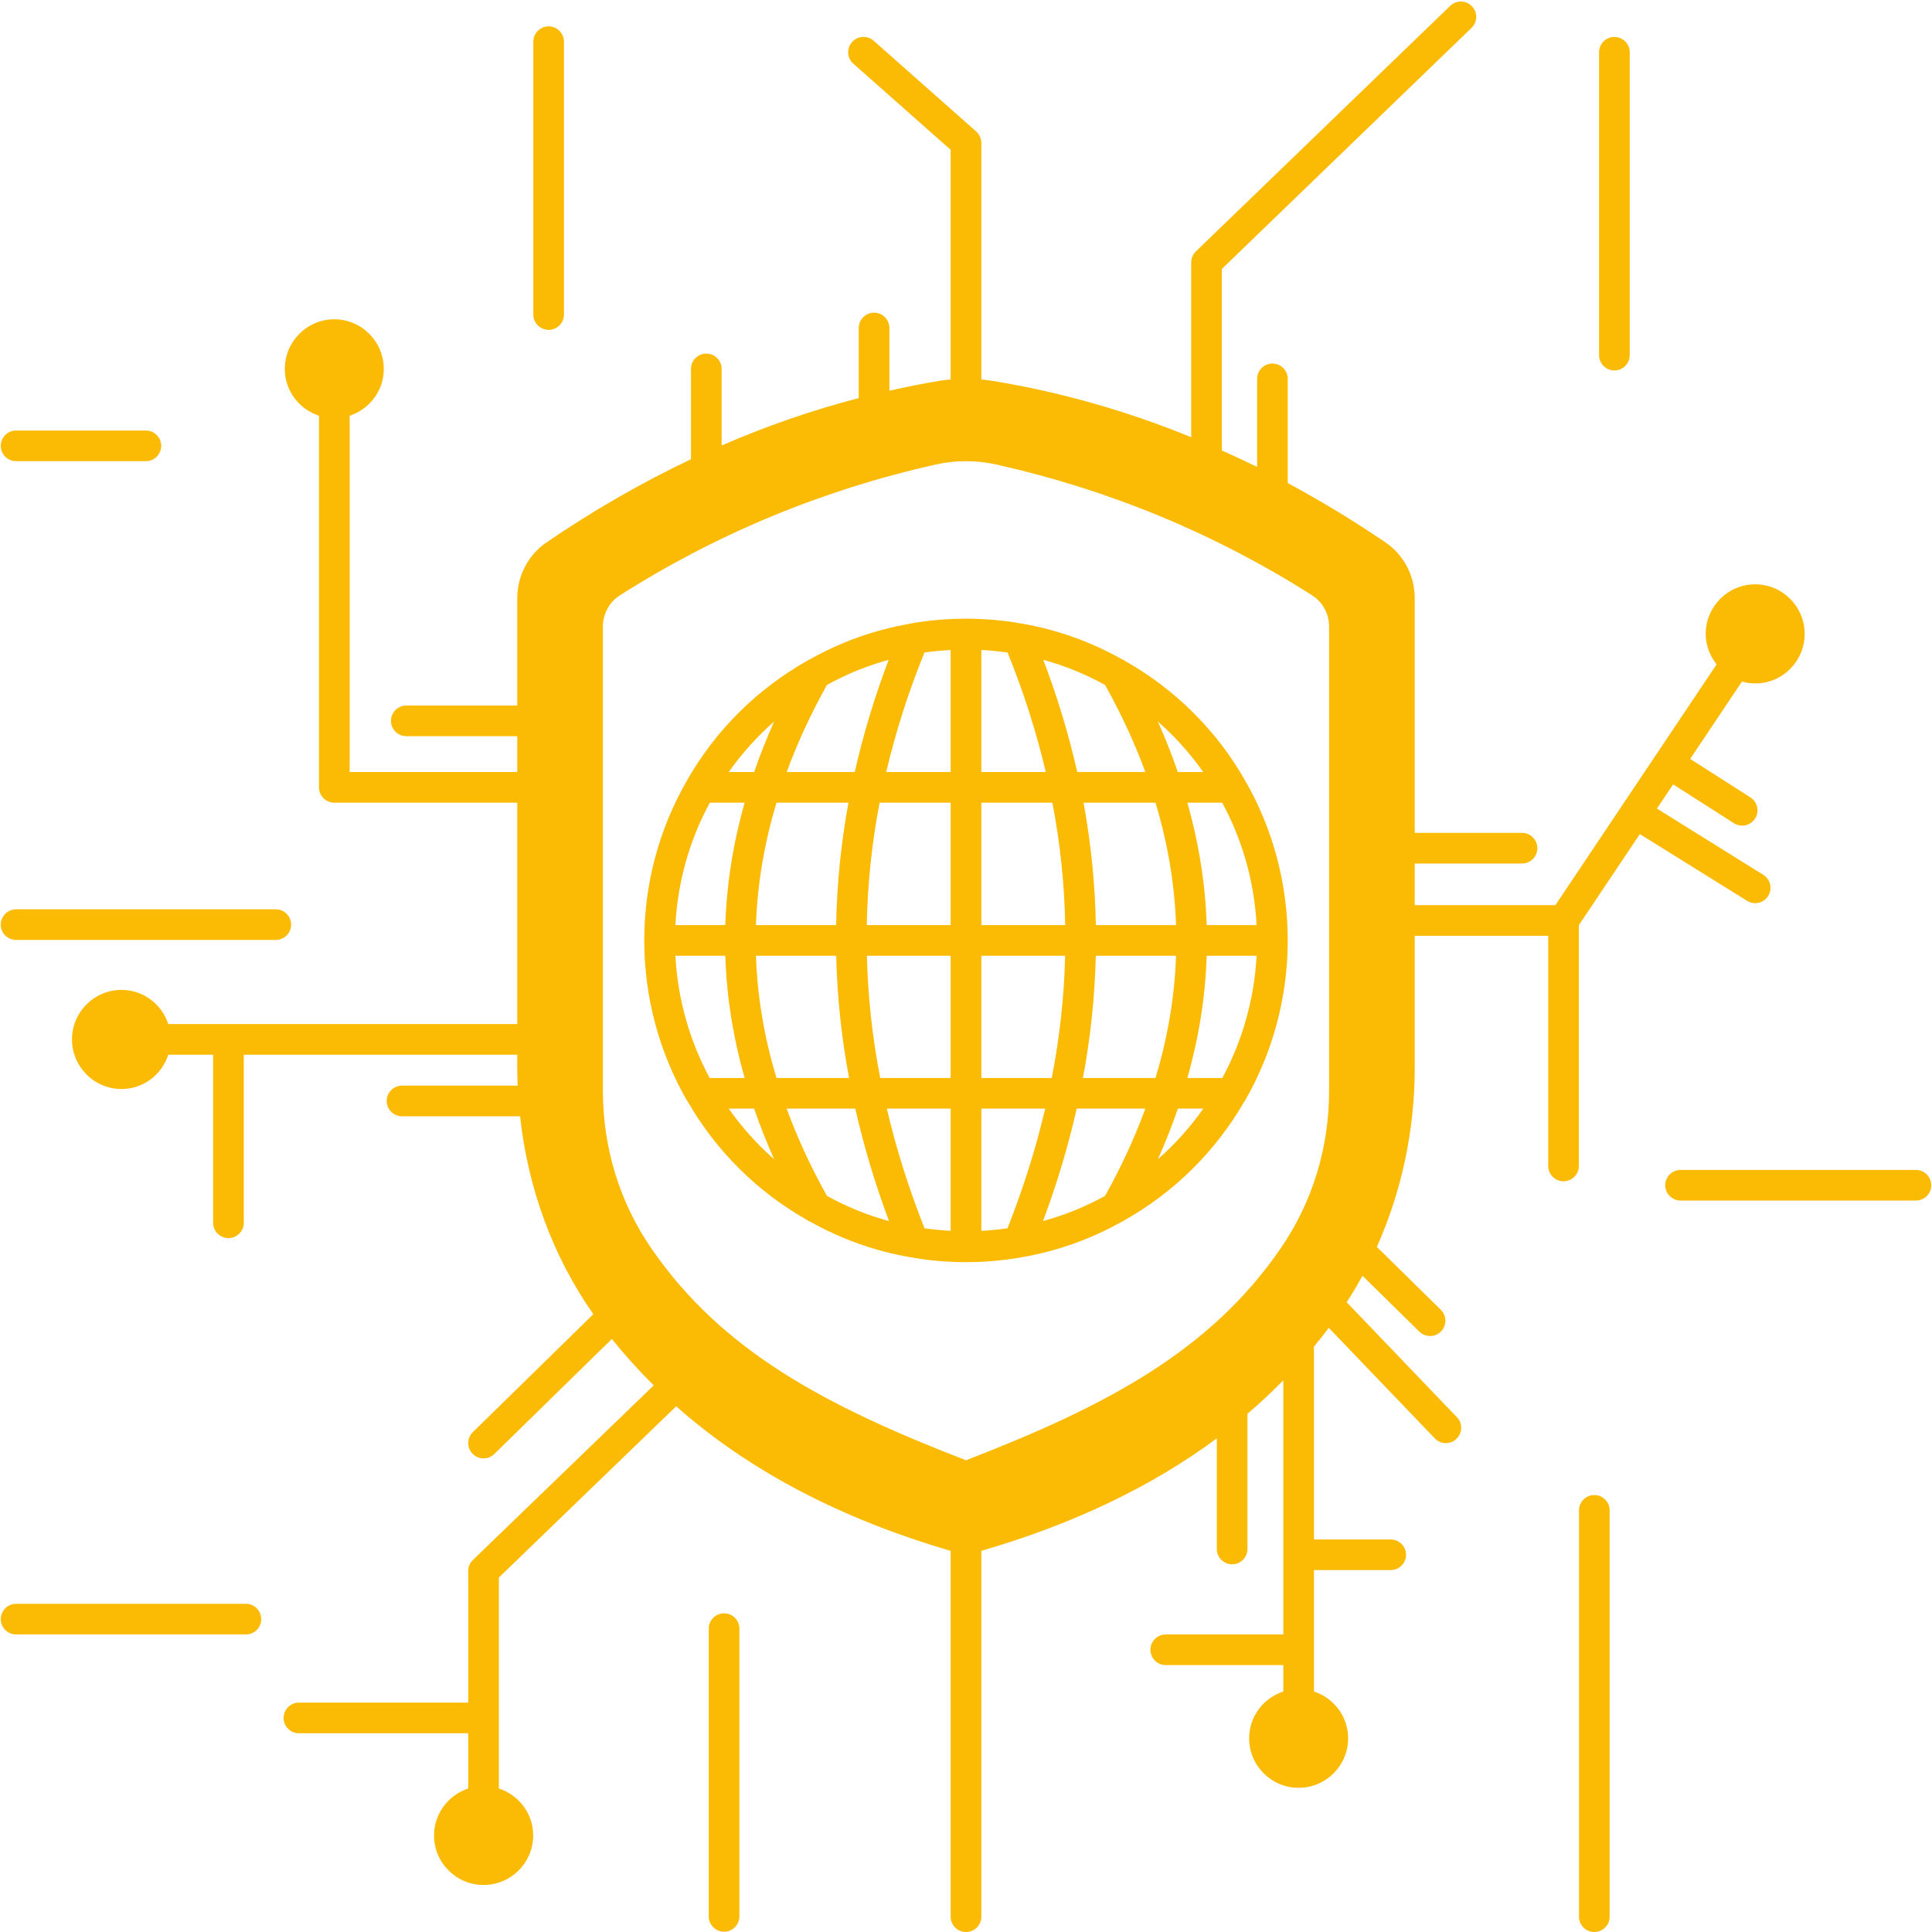 <svg xmlns="http://www.w3.org/2000/svg" xmlns:xlink="http://www.w3.org/1999/xlink" width="200" zoomAndPan="magnify" viewBox="0 0 150 150" height="200" preserveAspectRatio="xMidYMid meet" version="1.0"><path fill="#fbba03" d="M 87.363 51.324 C 87.273 51.254 87.172 51.199 87.062 51.16 C 84.652 49.809 82.035 48.875 79.289 48.41 C 77.914 48.16 76.465 48.039 75.016 48.035 C 75.012 48.035 75.008 48.035 75 48.035 C 74.992 48.035 74.992 48.035 74.984 48.035 C 73.535 48.039 72.086 48.16 70.719 48.406 C 70.672 48.418 70.625 48.43 70.578 48.438 C 70.57 48.441 70.559 48.441 70.551 48.445 C 67.852 48.922 65.289 49.84 62.93 51.164 C 62.82 51.203 62.723 51.258 62.633 51.324 C 58.77 53.516 55.566 56.695 53.371 60.535 C 53.348 60.574 53.328 60.613 53.305 60.652 C 53.305 60.66 53.297 60.668 53.293 60.676 C 51.152 64.41 50.02 68.668 50.02 73.012 C 50.02 77.395 51.172 81.707 53.355 85.48 C 53.367 85.496 53.383 85.508 53.395 85.527 C 55.605 89.367 58.805 92.539 62.641 94.707 C 62.727 94.77 62.816 94.82 62.918 94.859 C 65.336 96.215 67.957 97.148 70.711 97.617 C 72.098 97.867 73.539 97.992 75 97.992 C 76.461 97.992 77.902 97.867 79.281 97.621 C 82.047 97.148 84.672 96.215 87.086 94.859 C 87.188 94.82 87.277 94.77 87.359 94.707 C 91.191 92.539 94.379 89.379 96.586 85.559 C 96.602 85.531 96.625 85.508 96.645 85.48 C 98.828 81.707 99.98 77.395 99.98 73.012 C 99.98 68.617 98.82 64.301 96.637 60.539 C 94.434 56.691 91.223 53.508 87.363 51.324 Z M 94.902 83.695 L 92.184 83.695 C 93.082 80.551 93.586 77.375 93.688 74.203 L 97.562 74.203 C 97.387 77.527 96.477 80.773 94.902 83.695 Z M 85.797 92.848 C 84.273 93.688 82.664 94.344 80.98 94.801 C 82.078 91.859 82.949 88.934 83.594 86.074 L 88.926 86.074 C 88.094 88.336 87.051 90.609 85.797 92.848 Z M 76.191 95.562 L 76.191 86.074 L 81.148 86.074 C 80.438 89.117 79.461 92.23 78.223 95.363 C 77.555 95.461 76.879 95.527 76.191 95.562 Z M 71.777 95.363 C 70.539 92.23 69.562 89.117 68.852 86.074 L 73.809 86.074 L 73.809 95.562 C 73.125 95.523 72.449 95.461 71.777 95.363 Z M 64.203 92.848 C 62.953 90.609 61.906 88.34 61.074 86.074 L 66.406 86.074 C 67.051 88.938 67.926 91.859 69.02 94.805 C 67.34 94.348 65.73 93.691 64.203 92.848 Z M 55.098 83.695 C 53.523 80.773 52.613 77.527 52.438 74.203 L 56.312 74.203 C 56.414 77.375 56.918 80.555 57.816 83.695 Z M 55.109 62.32 L 57.816 62.32 C 56.918 65.473 56.414 68.656 56.312 71.824 L 52.438 71.824 C 52.613 68.488 53.527 65.242 55.109 62.32 Z M 64.203 53.18 C 65.719 52.34 67.32 51.688 68.996 51.23 C 67.898 54.117 67.02 57.035 66.363 59.941 L 61.078 59.941 C 61.91 57.68 62.953 55.41 64.203 53.18 Z M 73.809 50.465 L 73.809 59.941 L 68.805 59.941 C 69.535 56.844 70.523 53.734 71.773 50.664 C 72.441 50.566 73.121 50.5 73.809 50.465 Z M 78.227 50.664 C 79.477 53.734 80.465 56.844 81.195 59.941 L 76.191 59.941 L 76.191 50.465 C 76.879 50.5 77.559 50.566 78.227 50.664 Z M 85.797 53.18 C 87.047 55.41 88.09 57.676 88.922 59.938 L 83.637 59.938 C 82.98 57.035 82.098 54.117 81 51.227 C 82.676 51.688 84.277 52.34 85.797 53.18 Z M 85.082 71.824 C 85.023 68.645 84.703 65.461 84.125 62.32 L 89.711 62.32 C 90.668 65.469 91.199 68.656 91.309 71.824 Z M 76.191 83.695 L 76.191 74.203 L 82.699 74.203 C 82.621 77.371 82.273 80.551 81.66 83.695 Z M 68.34 83.695 C 67.727 80.555 67.383 77.375 67.305 74.203 L 73.809 74.203 L 73.809 83.695 Z M 73.809 62.32 L 73.809 71.824 L 67.297 71.824 C 67.355 68.645 67.688 65.457 68.293 62.32 Z M 76.191 71.824 L 76.191 62.32 L 81.707 62.32 C 82.312 65.457 82.645 68.645 82.703 71.824 Z M 65.875 62.32 C 65.297 65.461 64.977 68.645 64.918 71.824 L 58.691 71.824 C 58.801 68.66 59.332 65.473 60.289 62.32 Z M 58.691 74.203 L 64.922 74.203 C 64.996 77.375 65.332 80.555 65.922 83.695 L 60.289 83.695 C 59.332 80.555 58.801 77.371 58.691 74.203 Z M 84.078 83.695 C 84.668 80.551 85.004 77.375 85.078 74.203 L 91.309 74.203 C 91.199 77.371 90.668 80.551 89.711 83.695 Z M 93.688 71.824 C 93.586 68.656 93.082 65.469 92.184 62.32 L 94.891 62.32 C 96.473 65.234 97.387 68.488 97.562 71.824 Z M 93.418 59.941 L 91.445 59.941 C 90.996 58.633 90.48 57.324 89.895 56.02 C 91.219 57.18 92.402 58.496 93.418 59.941 Z M 60.105 56.02 C 59.516 57.324 59.004 58.633 58.551 59.941 L 56.578 59.941 C 57.598 58.5 58.777 57.18 60.105 56.02 Z M 56.578 86.074 L 58.551 86.074 C 59.004 87.383 59.516 88.695 60.105 90.004 C 58.781 88.844 57.598 87.52 56.578 86.074 Z M 89.898 90.004 C 90.484 88.695 90.996 87.383 91.449 86.074 L 93.422 86.074 C 92.402 87.52 91.223 88.84 89.898 90.004 Z M 89.898 90.004 " fill-opacity="1" fill-rule="nonzero"/><path fill="#fbba03" d="M 125.34 28.762 C 125.996 28.762 126.531 28.23 126.531 27.574 L 126.531 4.055 C 126.531 3.398 125.996 2.867 125.34 2.867 C 124.684 2.867 124.152 3.398 124.152 4.055 L 124.152 27.574 C 124.152 28.23 124.684 28.762 125.34 28.762 Z M 125.34 28.762 " fill-opacity="1" fill-rule="nonzero"/><path fill="#fbba03" d="M 42.598 25.609 C 43.254 25.609 43.785 25.078 43.785 24.418 L 43.785 3.234 C 43.785 2.578 43.254 2.047 42.598 2.047 C 41.941 2.047 41.406 2.578 41.406 3.234 L 41.406 24.422 C 41.406 25.078 41.941 25.609 42.598 25.609 Z M 42.598 25.609 " fill-opacity="1" fill-rule="nonzero"/><path fill="#fbba03" d="M 1.25 72.977 L 21.41 72.977 C 22.066 72.977 22.602 72.445 22.602 71.789 C 22.602 71.129 22.066 70.598 21.41 70.598 L 1.25 70.598 C 0.594 70.598 0.059 71.129 0.059 71.789 C 0.059 72.445 0.594 72.977 1.25 72.977 Z M 1.25 72.977 " fill-opacity="1" fill-rule="nonzero"/><path fill="#fbba03" d="M 19.094 124.52 L 1.25 124.52 C 0.594 124.52 0.059 125.051 0.059 125.711 C 0.059 126.367 0.594 126.898 1.25 126.898 L 19.094 126.898 C 19.75 126.898 20.281 126.367 20.281 125.711 C 20.281 125.051 19.75 124.52 19.094 124.52 Z M 19.094 124.52 " fill-opacity="1" fill-rule="nonzero"/><path fill="#fbba03" d="M 56.219 125.258 C 55.562 125.258 55.027 125.789 55.027 126.445 L 55.027 148.785 C 55.027 149.445 55.562 149.977 56.219 149.977 C 56.875 149.977 57.406 149.445 57.406 148.785 L 57.406 126.445 C 57.406 125.789 56.875 125.258 56.219 125.258 Z M 56.219 125.258 " fill-opacity="1" fill-rule="nonzero"/><path fill="#fbba03" d="M 123.781 116.074 C 123.125 116.074 122.594 116.605 122.594 117.266 L 122.594 148.809 C 122.594 149.469 123.125 150 123.781 150 C 124.438 150 124.973 149.469 124.973 148.809 L 124.973 117.266 C 124.973 116.609 124.438 116.074 123.781 116.074 Z M 123.781 116.074 " fill-opacity="1" fill-rule="nonzero"/><path fill="#fbba03" d="M 148.75 90.832 L 130.48 90.832 C 129.824 90.832 129.289 91.363 129.289 92.023 C 129.289 92.68 129.824 93.211 130.48 93.211 L 148.75 93.211 C 149.406 93.211 149.941 92.68 149.941 92.023 C 149.941 91.363 149.406 90.832 148.75 90.832 Z M 148.75 90.832 " fill-opacity="1" fill-rule="nonzero"/><path fill="#fbba03" d="M 1.25 35.805 L 11.324 35.805 C 11.98 35.805 12.516 35.273 12.516 34.617 C 12.516 33.957 11.98 33.426 11.324 33.426 L 1.25 33.426 C 0.594 33.426 0.059 33.957 0.059 34.617 C 0.059 35.273 0.594 35.805 1.25 35.805 Z M 1.25 35.805 " fill-opacity="1" fill-rule="nonzero"/><path fill="#fbba03" d="M 127.316 64.758 L 135.645 69.941 C 135.84 70.066 136.055 70.121 136.273 70.121 C 136.668 70.121 137.059 69.922 137.281 69.559 C 137.629 69.004 137.457 68.27 136.902 67.922 L 128.641 62.777 L 129.902 60.898 L 134.621 63.914 C 134.82 64.039 135.043 64.102 135.262 64.102 C 135.652 64.102 136.039 63.906 136.266 63.551 C 136.617 63 136.457 62.262 135.902 61.91 L 131.223 58.922 L 135.246 52.914 C 135.582 53.008 135.926 53.062 136.273 53.062 C 138.391 53.062 140.113 51.336 140.113 49.219 C 140.113 47.094 138.391 45.367 136.273 45.367 C 134.152 45.367 132.43 47.094 132.43 49.219 C 132.43 50.094 132.746 50.91 133.277 51.582 L 120.758 70.277 L 109.84 70.277 L 109.84 67.043 L 118.168 67.043 C 118.824 67.043 119.359 66.512 119.359 65.852 C 119.359 65.195 118.824 64.664 118.168 64.664 L 109.84 64.664 L 109.84 46.453 C 109.84 44.711 109 43.094 107.586 42.125 C 105.09 40.422 102.543 38.887 99.98 37.504 L 99.98 29.418 C 99.98 28.758 99.449 28.227 98.789 28.227 C 98.133 28.227 97.602 28.758 97.602 29.418 L 97.602 36.254 C 96.691 35.801 95.777 35.383 94.863 34.977 L 94.863 20.883 L 114.25 2.164 C 114.723 1.707 114.734 0.953 114.277 0.484 C 113.82 0.012 113.07 -0.004 112.594 0.453 L 92.848 19.52 C 92.617 19.746 92.484 20.055 92.484 20.379 L 92.484 33.945 C 87.516 31.91 82.348 30.441 77.102 29.578 C 76.805 29.527 76.496 29.492 76.191 29.465 L 76.191 11.098 C 76.191 10.758 76.043 10.434 75.789 10.207 L 67.832 3.164 C 67.34 2.73 66.586 2.777 66.152 3.266 C 65.715 3.758 65.762 4.512 66.254 4.945 L 73.809 11.633 L 73.809 29.461 C 73.504 29.488 73.199 29.523 72.906 29.574 C 71.629 29.781 70.34 30.047 69.051 30.332 L 69.051 25.465 C 69.051 24.809 68.52 24.277 67.863 24.277 C 67.207 24.277 66.672 24.809 66.672 25.465 L 66.672 30.91 C 63.07 31.844 59.504 33.074 56.027 34.586 L 56.027 28.645 C 56.027 27.984 55.492 27.453 54.836 27.453 C 54.18 27.453 53.648 27.984 53.648 28.645 L 53.648 35.656 C 49.855 37.453 46.078 39.617 42.414 42.125 C 41 43.094 40.16 44.711 40.16 46.453 L 40.16 54.777 L 31.547 54.777 C 30.891 54.777 30.355 55.309 30.355 55.969 C 30.355 56.625 30.891 57.156 31.547 57.156 L 40.16 57.156 L 40.16 59.941 L 27.145 59.941 L 27.145 32.277 C 28.68 31.773 29.797 30.344 29.797 28.645 C 29.797 26.52 28.074 24.789 25.957 24.789 C 23.836 24.789 22.113 26.52 22.113 28.645 C 22.113 30.344 23.23 31.773 24.766 32.277 L 24.766 61.129 C 24.766 61.789 25.301 62.32 25.957 62.32 L 40.16 62.32 L 40.16 79.508 L 13.066 79.508 C 12.562 77.973 11.133 76.855 9.434 76.855 C 7.312 76.855 5.59 78.578 5.59 80.699 C 5.59 82.824 7.312 84.551 9.434 84.551 C 11.137 84.551 12.566 83.43 13.066 81.887 L 16.547 81.887 L 16.547 94.938 C 16.547 95.594 17.078 96.125 17.734 96.125 C 18.391 96.125 18.926 95.594 18.926 94.938 L 18.926 81.887 L 40.16 81.887 L 40.16 82.875 C 40.16 83.332 40.172 83.801 40.191 84.289 L 31.215 84.289 C 30.559 84.289 30.023 84.82 30.023 85.48 C 30.023 86.137 30.559 86.668 31.215 86.668 L 40.379 86.668 C 40.992 92.305 42.941 97.574 46.066 102.031 L 36.711 111.191 C 36.242 111.652 36.234 112.402 36.691 112.871 C 36.926 113.109 37.234 113.23 37.543 113.23 C 37.844 113.23 38.145 113.117 38.375 112.891 L 47.504 103.957 C 48.504 105.203 49.59 106.406 50.754 107.562 L 36.715 121.117 C 36.484 121.344 36.352 121.652 36.352 121.977 L 36.352 132.191 L 23.207 132.191 C 22.551 132.191 22.02 132.723 22.02 133.383 C 22.02 134.039 22.551 134.57 23.207 134.57 L 36.352 134.57 L 36.352 138.859 C 34.816 139.367 33.699 140.801 33.699 142.508 C 33.699 144.625 35.422 146.348 37.543 146.348 C 39.668 146.348 41.395 144.625 41.395 142.508 C 41.395 140.797 40.273 139.363 38.73 138.859 L 38.73 122.48 L 52.5 109.184 C 58.082 114.141 65.238 117.91 73.809 120.406 L 73.809 148.809 C 73.809 149.469 74.344 150 75 150 C 75.656 150 76.191 149.469 76.191 148.809 L 76.191 120.406 C 83.277 118.352 89.418 115.426 94.473 111.672 L 94.473 120.262 C 94.473 120.918 95.004 121.453 95.664 121.453 C 96.32 121.453 96.852 120.918 96.852 120.262 L 96.852 109.766 C 97.824 108.938 98.746 108.07 99.637 107.168 L 99.637 126.898 L 90.512 126.898 C 89.855 126.898 89.32 127.43 89.32 128.09 C 89.32 128.746 89.855 129.277 90.512 129.277 L 99.637 129.277 L 99.637 131.328 C 98.102 131.832 96.984 133.262 96.984 134.965 C 96.984 137.082 98.707 138.805 100.824 138.805 C 102.941 138.805 104.668 137.082 104.668 134.965 C 104.668 133.262 103.547 131.832 102.016 131.328 L 102.016 121.902 L 107.973 121.902 C 108.629 121.902 109.164 121.371 109.164 120.711 C 109.164 120.055 108.629 119.523 107.973 119.523 L 102.016 119.523 L 102.016 104.547 C 102.41 104.07 102.797 103.586 103.168 103.094 L 111.398 111.676 C 111.629 111.918 111.941 112.043 112.258 112.043 C 112.551 112.043 112.852 111.934 113.078 111.711 C 113.555 111.258 113.57 110.504 113.113 110.031 L 104.555 101.105 C 104.992 100.434 105.402 99.75 105.781 99.047 L 110.195 103.387 C 110.43 103.613 110.73 103.727 111.031 103.727 C 111.34 103.727 111.648 103.609 111.879 103.371 C 112.34 102.902 112.332 102.152 111.863 101.691 L 106.898 96.809 C 108.82 92.512 109.84 87.734 109.84 82.91 L 109.84 72.656 L 120.203 72.656 L 120.203 90.523 C 120.203 91.18 120.734 91.715 121.391 91.715 C 122.047 91.715 122.582 91.18 122.582 90.523 L 122.582 71.828 Z M 103.191 48.641 L 103.191 84.695 C 103.191 89.133 101.883 93.375 99.406 96.961 C 93.961 104.852 86.02 109.121 75 113.375 C 63.98 109.121 56.039 104.852 50.594 96.961 C 48.117 93.375 46.809 89.133 46.809 84.695 L 46.809 48.641 C 46.809 47.672 47.305 46.75 48.102 46.238 C 55.59 41.465 63.836 38.043 72.609 36.074 C 73.402 35.895 74.203 35.805 75 35.805 C 75.801 35.805 76.602 35.895 77.395 36.074 C 86.168 38.043 94.41 41.465 101.898 46.238 C 102.695 46.75 103.191 47.668 103.191 48.641 Z M 103.191 48.641 " fill-opacity="1" fill-rule="nonzero"/></svg>